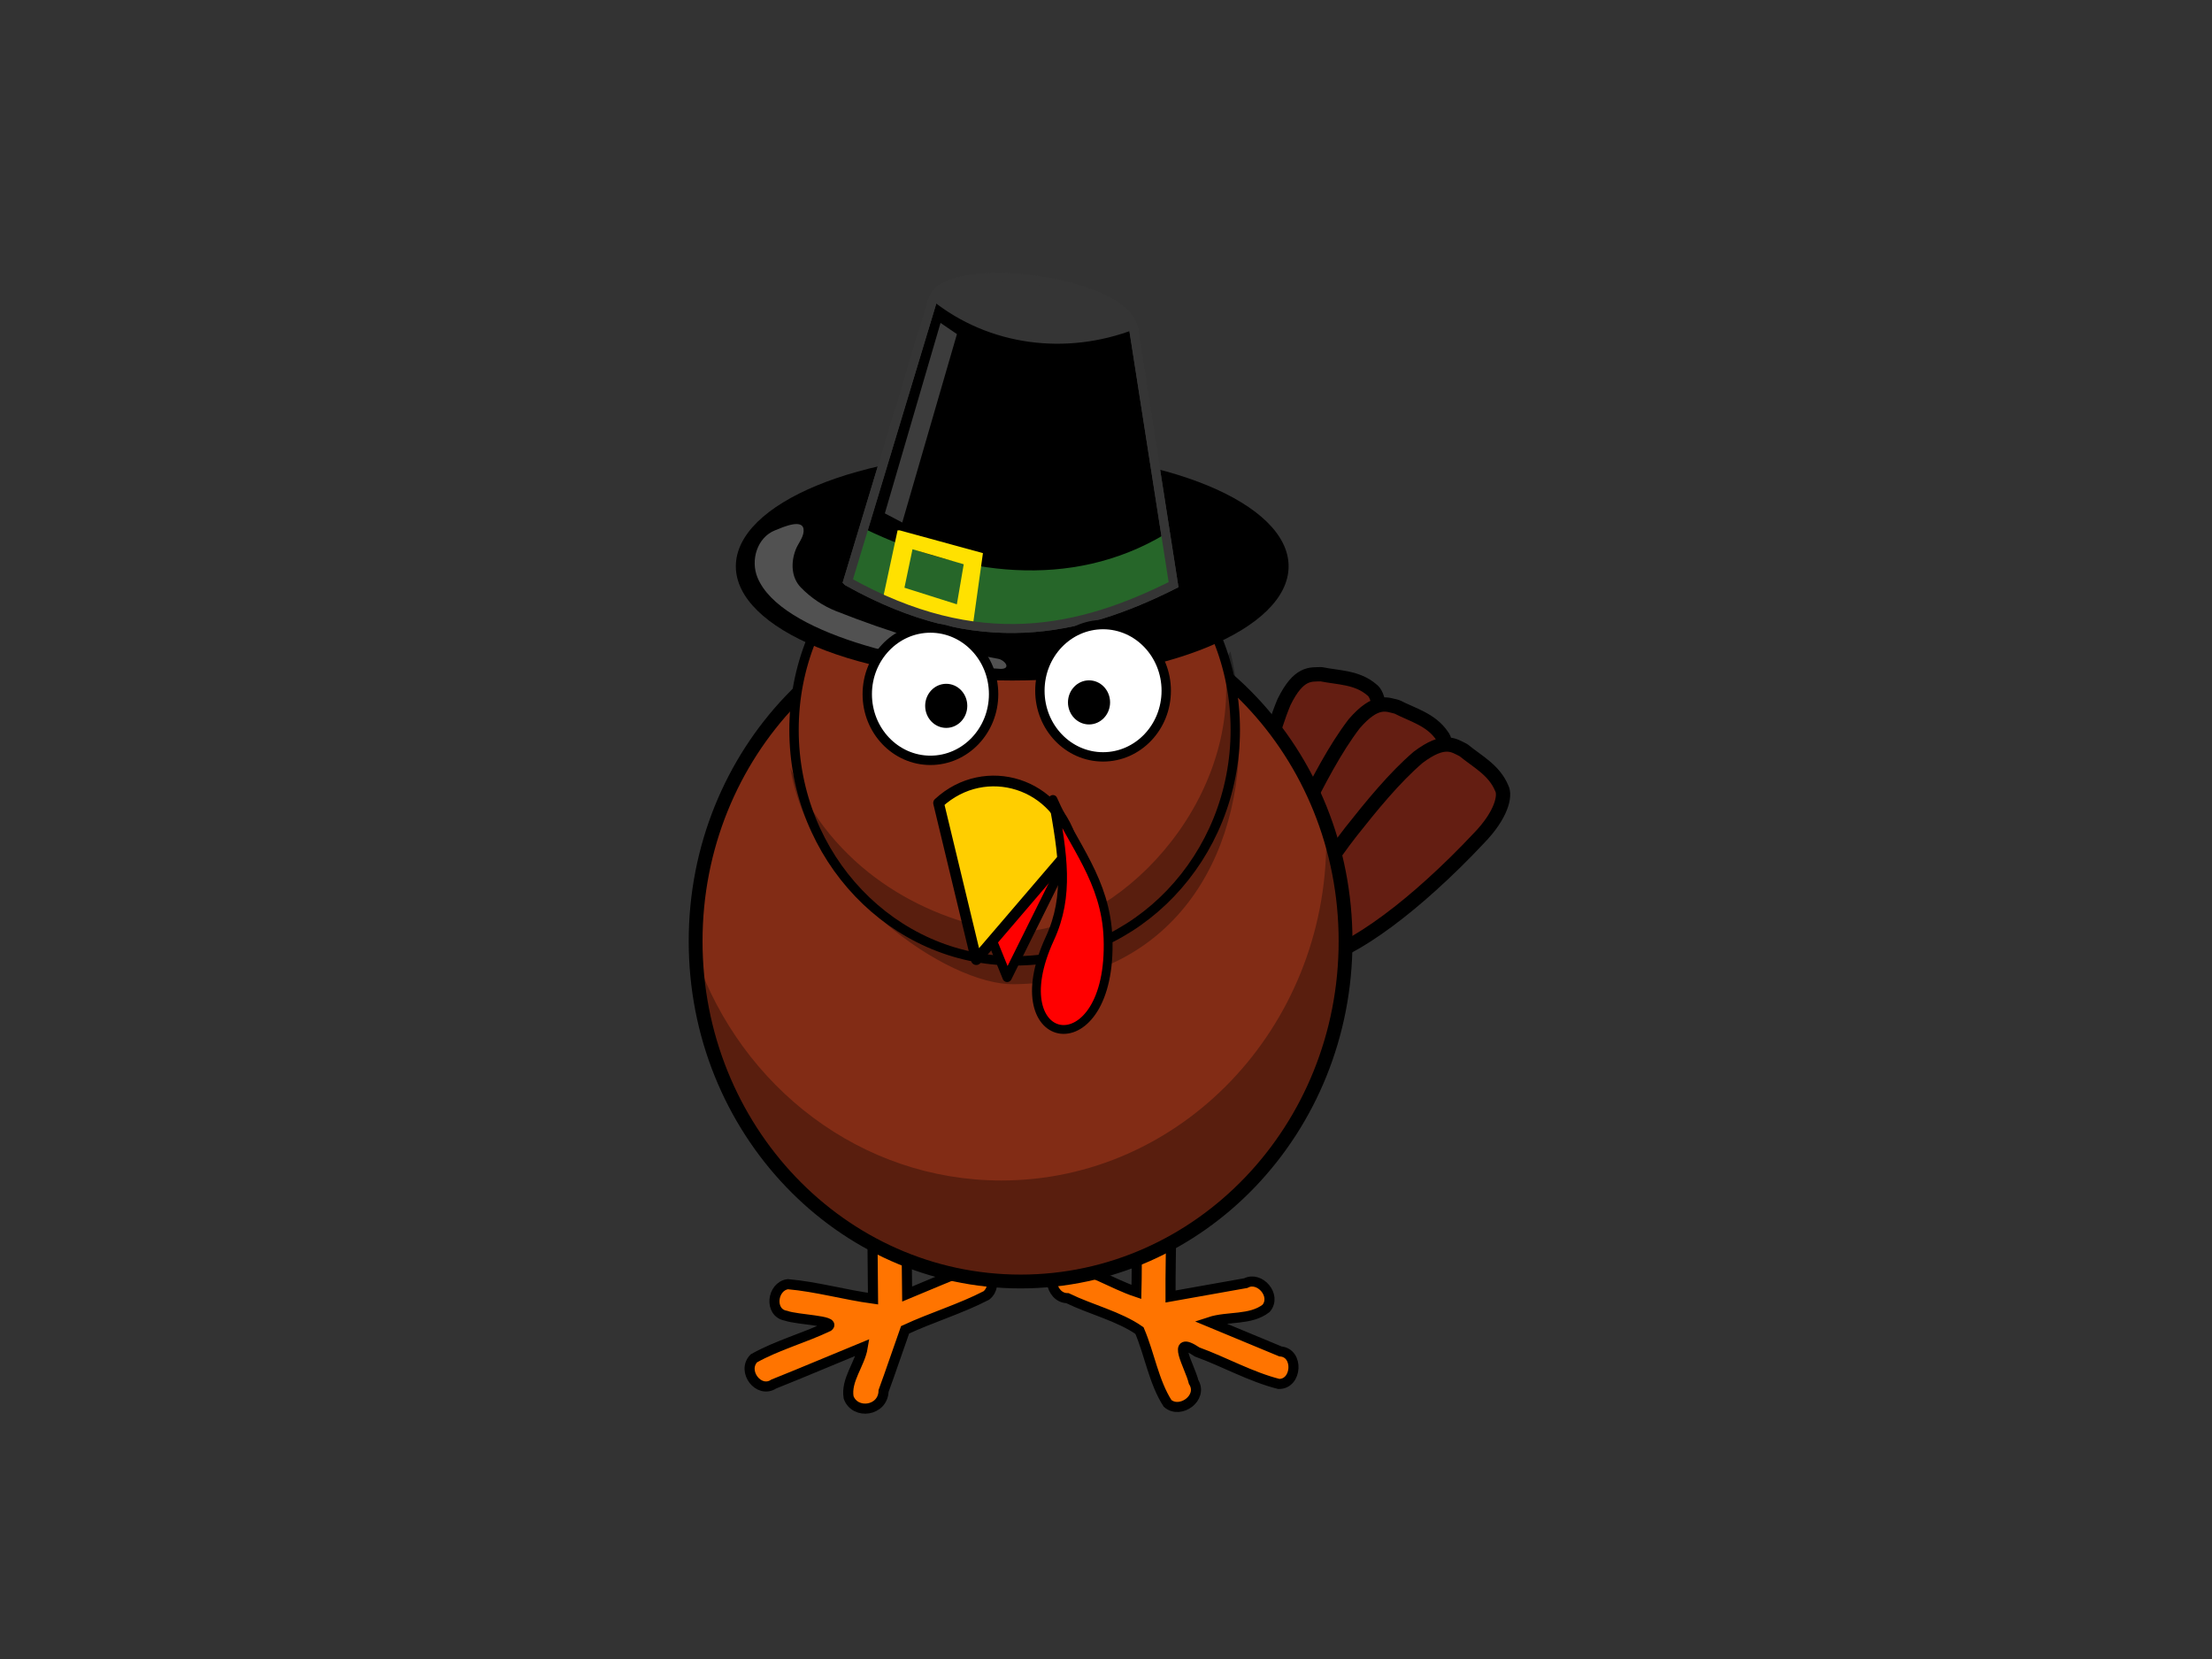 <?xml version="1.0"?><svg width="640" height="480" xmlns="http://www.w3.org/2000/svg" xmlns:xlink="http://www.w3.org/1999/xlink">
 <rect width="100%" height="100%" fill="#333333" stroke="none"/>
 <title>Round turkey clip art</title>
 <defs>
  <symbol id="svg_13">
   <g id="svg_2" transform="translate(-200.848, -50.526)">
    <g id="svg_3" transform="matrix(1.337, 0, 0, 1.337, -123.391, -17.031)">
     <path d="m366.073,116.113c0,14.103 -27.663,25.536 -61.786,25.536c-34.123,0 -61.786,-11.433 -61.786,-25.536c0,-14.103 27.663,-25.536 61.786,-25.536c34.123,0 61.786,11.433 61.786,25.536z" id="svg_11" fill="#000000"/>
     <path id="svg_10" d="m267.5,119.505c29.243,16.384 51.876,11.241 72.857,0.714l-8.929,-57.143c-1.707,-10.922 -42.015,-16.102 -44.911,-6.518l-19.018,62.946z" stroke-miterlimit="4" stroke-width="2" stroke="#353535" fill="#000000"/>
     <path id="svg_9" d="m288.261,61.701l-12.448,42.576l3.89,2.049l12.225,-42.121l-3.668,-2.504z" fill-opacity="0.808" fill="#4b4b4b"/>
     <path id="svg_8" d="m271.25,107.719c21.423,10.344 46.096,13.831 67.143,1.25l1.964,11.071l-5,2.679l-10.536,3.929l-9.643,2.321l-8.75,0.893l-7.5,0l-8.75,-1.429l-12.321,-3.75l-8.929,-4.107l-1.607,-1.071l3.929,-11.786z" fill="#266629"/>
     <path d="m331.589,63.146c-1.707,-10.922 -42.176,-16.172 -45.239,-6.519c12.764,10.243 30.006,12.367 45.239,6.519z" id="svg_7" fill="#353535"/>
     <path id="svg_6" d="m255.893,112.362c-1.091,2.793 -1.077,6.216 1.174,8.517c2.231,2.281 4.922,4.094 7.816,5.242c11.628,4.608 23.939,8.421 36.298,10.678c1.413,0.258 2.969,2.224 0.555,2.245c-18.979,-1.035 -49.18,-7.873 -54.378,-20.38c-1.638,-3.941 -0.077,-9.006 3.901,-10.595c1.731,-0.692 6.657,-2.927 6.39,0.273c-0.122,1.46 -1.22,2.645 -1.757,4.02z" fill-opacity="0.808" fill="#646464"/>
     <path id="svg_5" d="m279.057,108.567l-3.128,14.544l19.108,5.866l2.158,-15.451l-18.138,-4.959zm2.564,3.115l12.384,3.628l-1.701,9.942l-12.685,-4.016l2.002,-9.555z" stroke-width="0.984px" stroke="#ffe100" fill="#ffe100"/>
     <path id="svg_4" d="m267.5,119.505c29.243,16.384 51.876,11.241 72.857,0.714l-8.929,-57.143c-1.707,-10.922 -42.015,-16.102 -44.911,-6.518l-19.018,62.946z" stroke-miterlimit="4" stroke-width="2" stroke="#353535" fill="none"/>
    </g>
   </g>
  </symbol>
 </defs>
 <g>
  <title>Layer 1</title>
  <g id="g2927"/>
  <g id="g4289">
   <path fill="#ff7400" fill-rule="evenodd" stroke="#000000" stroke-width="2.918" stroke-linecap="round" stroke-miterlimit="4" id="path4112" d="m256.666,332.718c-5.205,0.549 -4.455,7.298 -4.222,11.288c-0.067,10.577 0.024,21.155 0.145,31.732c-8.219,-1.129 -16.428,-3.468 -24.625,-4.184c-4.596,0.583 -5.535,8.287 -0.563,9.126c3.187,1.178 14.492,1.378 12.272,3.106c-7.031,3.354 -14.829,5.438 -21.553,9.222c-3.613,3.709 1.403,10.335 5.764,7.429c8.613,-3.431 17.142,-7.087 25.727,-10.602c-0.813,4.892 -4.944,9.468 -4.077,14.49c1.869,5.075 9.959,3.988 10.113,-1.881c2.159,-5.862 4.116,-11.81 6.223,-17.691c7.704,-3.584 16.054,-6.064 23.525,-9.941c3.74,-3.021 0.627,-9.791 -4.024,-8.143c-6.368,2.391 -12.639,5.178 -18.911,7.75c-0.175,-12.375 -0.171,-24.783 -0.134,-37.095c-0.367,-2.849 -2.964,-4.845 -5.66,-4.605z"/>
   <g fill="#641e12" id="g4114">
    <path fill="#641e12" fill-rule="nonzero" stroke="#000000" stroke-width="4.137" stroke-linecap="round" stroke-linejoin="round" stroke-miterlimit="4" d="m397.303,215.658c2.946,-9.278 1.513,-14.764 -0.398,-16.076c-4.262,-3.665 -9.638,-3.492 -14.646,-4.51c-3.012,0.12 -6.465,-0.703 -10.77,8.096c-3.546,8.505 -5.926,19.082 -7.903,28.439c-3.908,19.086 -3.839,36.389 1.269,38.738c6.382,3.483 17.702,-14.17 26.184,-36.307c2.256,-5.824 4.372,-12.029 6.264,-18.38z" id="path4116"/>
    <path fill="#641e12" fill-rule="nonzero" stroke="#000000" stroke-width="4.137" stroke-linecap="round" stroke-linejoin="round" stroke-miterlimit="4" id="path4118" d="m413.614,228.514c5.157,-8.152 5.141,-13.839 3.624,-15.627c-3.2,-4.703 -8.433,-6.004 -13.014,-8.356c-2.938,-0.707 -6.066,-2.445 -12.415,4.873c-5.543,7.241 -10.478,16.801 -14.719,25.294c-8.531,17.357 -12.778,34.079 -8.433,37.742c5.293,5.106 20.621,-8.843 34.328,-27.894c3.63,-5.006 7.22,-10.417 10.629,-16.032z"/>
    <path fill="#641e12" fill-rule="nonzero" stroke="#000000" stroke-width="4.137" stroke-linecap="round" stroke-linejoin="round" stroke-miterlimit="4" d="m427.846,242.554c6.666,-6.848 7.783,-12.413 6.655,-14.494c-2.194,-5.298 -7.053,-7.712 -11.065,-11.011c-2.733,-1.332 -5.446,-3.714 -13.113,2.058c-6.863,5.873 -13.592,14.147 -19.431,21.528c-11.799,15.115 -19.281,30.544 -15.76,35.074c4.16,6.148 21.928,-4.151 39.127,-19.794c4.546,-4.104 9.135,-8.614 13.587,-13.361z" id="path4120"/>
   </g>
   <path fill="#ff7400" fill-rule="evenodd" stroke="#000000" stroke-width="2.918" stroke-linecap="round" stroke-miterlimit="4" id="path4122" d="m333.544,332.1c-5.875,0.816 -4.904,8.239 -4.453,12.693c-0.385,9.627 -0.043,19.346 -0.295,29.008c-6.996,-2.33 -13.691,-6.912 -21.003,-7.835c-5.544,0.695 -4.025,9.611 1.046,9.632c6.779,3.301 14.9,5.225 20.847,9.378c2.935,6.862 4.133,14.847 8.123,21.061c3.655,3.211 10.396,-1.601 7.538,-6.206c-1.03,-4.362 -6.958,-13.992 1.039,-8.655c7.914,2.883 15.504,7.2 23.612,9.244c5.298,0.06 5.844,-8.998 0.483,-9.407c-6.831,-2.836 -13.662,-5.672 -20.494,-8.509c5.237,-1.723 11.827,-0.435 16.336,-3.959c3.145,-3.703 -1.879,-9.437 -5.874,-7.301c-7.26,1.292 -14.521,2.583 -21.781,3.875c-0.069,-13.386 0.69,-26.966 -0.241,-40.24c-0.849,-1.879 -2.927,-2.986 -4.882,-2.78z"/>
   <path fill="#822c15" fill-rule="nonzero" stroke="#000000" stroke-width="4" stroke-linecap="round" stroke-linejoin="round" stroke-miterlimit="4" id="path4124" d="m389.312,272.318c0.015,54.372 -42.085,98.458 -94.023,98.458c-51.939,0 -94.039,-44.086 -94.023,-98.458c-0.015,-54.372 42.085,-98.458 94.023,-98.458c51.939,0 94.039,44.086 94.023,98.458z"/>
   <path fill="#000000" fill-opacity="0.314" fill-rule="nonzero" stroke-width="4" stroke-linecap="round" stroke-linejoin="round" stroke-miterlimit="4" id="path4126" d="m383.628,238.549c0.066,1.511 0.107,3.049 0.107,4.577c0,54.333 -42.118,98.424 -94.018,98.424c-40.568,0 -75.186,-26.957 -88.359,-64.67c2.278,52.219 43.497,93.875 93.938,93.875c51.901,0 94.018,-44.091 94.018,-98.424c0,-11.863 -2.007,-23.247 -5.687,-33.781z"/>
   <path fill="#822c15" fill-rule="nonzero" stroke="#000000" stroke-width="2.716" stroke-linecap="round" stroke-linejoin="round" stroke-miterlimit="4" d="m357.407,211.165c0.011,36.915 -28.572,66.846 -63.835,66.846c-35.263,0 -63.845,-29.931 -63.835,-66.846c-0.011,-36.915 28.572,-66.846 63.835,-66.846c35.263,0 63.845,29.931 63.835,66.846z" id="path4132"/>
   <path fill="#000000" fill-opacity="0.314" fill-rule="nonzero" stroke-width="4" stroke-linecap="round" stroke-linejoin="round" stroke-miterlimit="4" d="m356.009,188.508l-1.498,2.387c0.199,2.764 0.275,5.574 0.275,8.424c0,40.593 -38.669,74.283 -65.393,69.866c-22.253,-3.677 -48.816,-17.669 -60.774,-47.177c6.085,36.165 45.681,62.968 64.619,62.758c41.986,-0.46 65.393,-31.571 65.393,-72.165c0,-8.439 -0.859,-16.543 -2.622,-24.093l0,0z" id="path4146"/>
   <path fill="#ff0000" fill-rule="evenodd" stroke="#000000" stroke-width="2.7" stroke-linecap="round" stroke-linejoin="round" stroke-miterlimit="4" d="m275.577,243.769l15.822,39.015l17.395,-35.03c-6.025,-15.918 -24.285,-17.931 -33.216,-3.985z" id="path4148"/>
   <path fill="#ffce00" fill-rule="evenodd" stroke="#000000" stroke-width="3.099" stroke-linecap="round" stroke-linejoin="round" stroke-miterlimit="4" id="path4150" d="m271.56,232.336l10.911,45.316l27.975,-32.669c-3.938,-18.379 -25.35,-25.144 -38.886,-12.647z"/>
   <path fill="#ff0000" fill-rule="evenodd" stroke="#000000" stroke-width="2.552" stroke-linecap="round" stroke-linejoin="round" stroke-miterlimit="4" id="path4152" d="m320.584,271.489c-0.586,-16.748 -10.22,-27.075 -15.936,-40.182c2.859,15.952 4.835,27.826 -0.874,40.196c-14.987,32.476 18.13,37.714 16.81,-0.014z"/>
   <use id="svg_14" xlink:href="#svg_13" transform="matrix(0.968, 0, 0, 0.968, 0, 0)" y="81.579" x="219.954"/>
   <g id="g4134">
    <path fill="#ffffff" fill-rule="nonzero" stroke="#000000" stroke-width="2.71" stroke-linecap="round" stroke-linejoin="round" stroke-miterlimit="4" id="path4136" d="m337.429,199.848c0.003,10.57 -8.181,19.14 -18.278,19.14c-10.096,0 -18.28,-8.57 -18.277,-19.14c-0.003,-10.57 8.181,-19.14 18.277,-19.14c10.096,0 18.281,8.57 18.278,19.14z"/>
    <path fill="#000000" fill-rule="nonzero" stroke-width="47.667" stroke-linecap="round" stroke-linejoin="round" stroke-miterlimit="4" id="path4138" d="m321.182,203.225c0.001,3.523 -2.727,6.38 -6.092,6.38c-3.365,0 -6.094,-2.857 -6.092,-6.38c-0.001,-3.523 2.727,-6.38 6.092,-6.38c3.366,0 6.094,2.857 6.092,6.38z"/>
   </g>
   <g id="g4140">
    <path fill="#ffffff" fill-rule="nonzero" stroke="#000000" stroke-width="2.71" stroke-linecap="round" stroke-linejoin="round" stroke-miterlimit="4" id="path4142" d="m287.481,200.848c0.003,10.57 -8.181,19.14 -18.277,19.14c-10.097,0 -18.281,-8.57 -18.277,-19.14c-0.003,-10.57 8.181,-19.14 18.277,-19.14c10.096,0 18.281,8.57 18.277,19.14z"/>
    <path fill="#000000" fill-rule="nonzero" stroke-width="47.667" stroke-linecap="round" stroke-linejoin="round" stroke-miterlimit="4" id="path4144" d="m279.865,204.225c0.001,3.523 -2.727,6.38 -6.092,6.38c-3.366,0 -6.093,-2.857 -6.092,-6.38c-0.001,-3.523 2.727,-6.38 6.092,-6.38c3.366,0 6.094,2.857 6.092,6.38z"/>
   </g>
  </g>
 </g>
</svg>